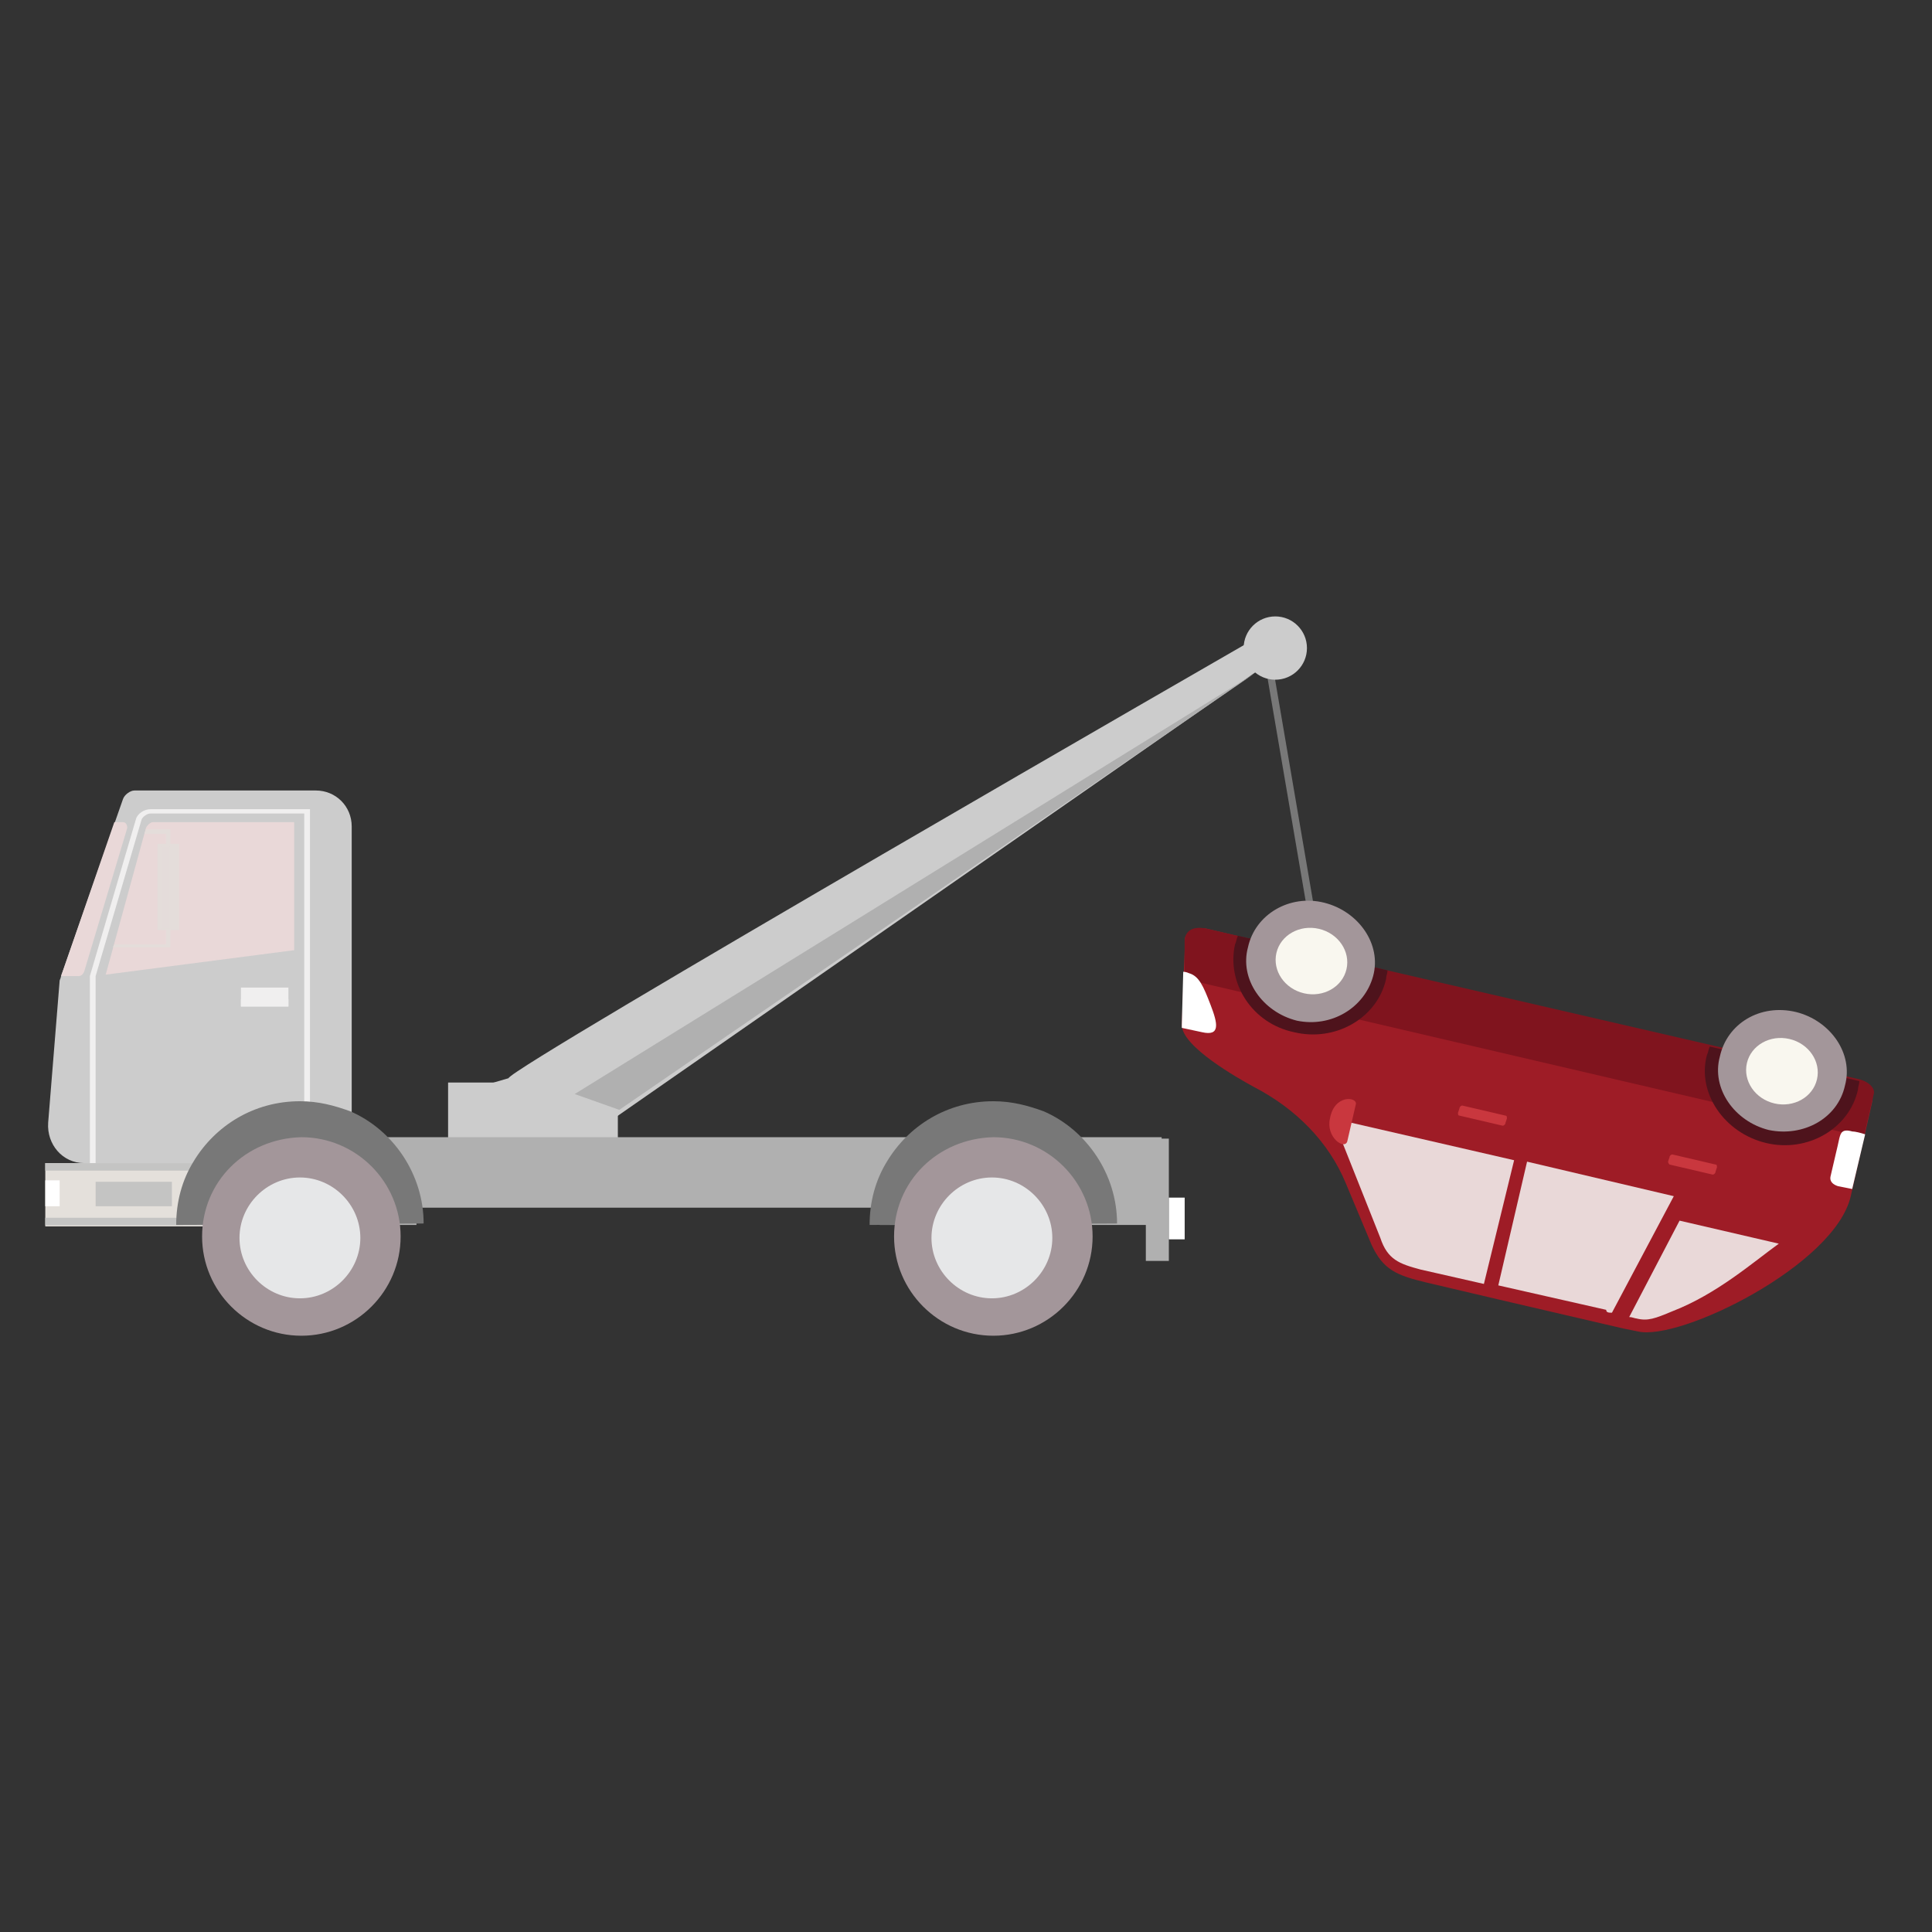 <?xml version="1.0" encoding="UTF-8"?>
<svg width="256px" height="256px" viewBox="0 0 256 256" version="1.1" xmlns="http://www.w3.org/2000/svg" xmlns:xlink="http://www.w3.org/1999/xlink">
    <rect x="0" y="0" width="256" height="256" fill="#333333" stroke="none"/>
    <!-- Generator: Sketch 52.5 (67469) - http://www.bohemiancoding.com/sketch -->
    <title>Kurtarma</title>
    <desc>Created with Sketch.</desc>
    <g id="_Components" stroke="none" stroke-width="1" fill="none" fill-rule="evenodd">
        <g id="Kurtarma">
            <g id="kurtarma" transform="translate(6, 6)">
                <g transform="translate(0, 74.344)">
                    <polygon id="Rectangle" fill="#787878" transform="translate(167.662, 40.047) rotate(-9.706) translate(-167.662, -40.047) " points="167.185 7.64 168.138 7.64 168.138 72.454 167.185 72.454"></polygon>
                    <path d="M61.381,62.525 C61.763,61 160.125,4.384 160.125,4.384 L162.222,7.434 L67.672,73.2 L59.666,72.247 L56.806,63.859" id="Path" fill="#CCCCCC"></path>
                    <rect id="Rectangle" fill="#CCCCCC" x="53.375" y="63.097" width="22.494" height="9.912"></rect>
                    <g id="Group" transform="translate(0, 22.875)">
                        <g transform="translate(0, 49.562)" id="Rectangle">
                            <rect fill="#E4E0DB" x="0" y="1.334" width="40.603" height="8.387"></rect>
                            <rect fill="#C4C4C3" x="0" y="1.334" width="40.603" height="1"></rect>
                            <rect fill="#C4C4C3" x="0" y="8.578" width="40.603" height="1"></rect>
                            <rect fill="#C4C4C3" x="6.672" y="3.812" width="10.103" height="3.241"></rect>
                            <rect fill="#FFFFFF" x="0" y="3.622" width="1.906" height="3.431"></rect>
                        </g>
                        <path d="M5.147,50.897 L35.837,50.897 C38.506,50.897 40.603,48.8 40.603,46.131 L40.603,6.291 C40.603,3.622 38.506,1.525 35.837,1.525 L11.819,1.525 C11.247,1.525 10.484,2.097 10.294,2.669 L2.288,25.544 C2.097,25.925 2.097,26.306 1.906,26.688 L0.381,45.559 C0.191,48.419 2.288,50.897 5.147,50.897 Z" id="Path" fill="#CCCCCC"></path>
                        <g transform="translate(5.719, 3.812)" fill="#F0EFEF">
                            <path d="M0.191,47.084 L0.953,47.084 L0.953,22.303 L7.053,1.525 C7.244,1.144 7.816,0.762 8.197,0.762 L28.594,0.762 L28.594,46.894 L29.356,46.894 L29.356,0.191 L8.197,0.191 C7.434,0.191 6.481,0.762 6.291,1.525 L0.191,22.303 L0.191,47.084 Z" id="Path"></path>
                            <g transform="translate(19.062, 22.875)" id="Rectangle">
                                <rect x="1.144" y="0.953" width="6.291" height="2.478"></rect>
                                <rect x="1.144" y="2.478" width="6.291" height="1"></rect>
                            </g>
                        </g>
                        <g transform="translate(1.906, 5.719)" fill="#E9D8D8" id="Path">
                            <path d="M8.959,0.762 L3.241,19.825 C3.05,20.206 2.859,20.397 2.478,20.397 L0.191,20.397 L7.244,0 L8.387,0 C8.769,0 8.959,0.381 8.959,0.762 Z"></path>
                            <path d="M11.438,0.762 L6.1,20.206 L31.072,16.966 L31.072,0 L12.391,0 C12.009,0 11.628,0.381 11.438,0.762 Z"></path>
                        </g>
                        <g transform="translate(7.625, 5.719)" fill="#E4DDDA">
                            <polygon id="Path" points="8.387 16.203 8.387 14.297 7.244 14.297 7.244 2.859 8.387 2.859 8.387 1.525 5.528 1.525 5.719 0.953 8.959 0.953 8.959 2.859 10.103 2.859 10.103 14.297 8.959 14.297 8.959 16.584 1.334 16.584 1.525 16.203"></polygon>
                            <rect id="Rectangle" opacity="0.5" x="7.816" y="3.241" width="1" height="10.866"></rect>
                        </g>
                        <g transform="translate(41.938, 45.75)">
                            <polygon id="Path" fill="#B0B0B0" points="105.987 1.716 105.987 1.906 106.941 1.906 106.941 18.109 103.891 18.109 103.891 13.344 68.625 13.344 68.625 11.056 7.244 11.056 7.244 13.344 0.381 13.344 0.381 1.716"></polygon>
                            <rect id="Rectangle" fill="#FFFFFF" x="106.941" y="9.722" width="2.097" height="5.528"></rect>
                        </g>
                        <path d="M17.347,59.094 C17.347,56.044 18.109,53.184 19.634,50.706 C22.494,45.941 27.641,42.7 33.741,42.7 C36.219,42.7 38.316,43.272 40.413,44.034 C46.131,46.513 50.134,52.422 50.134,58.903 L17.347,59.094 Z" id="Path" fill="#787878"></path>
                        <path d="M20.778,60.619 C20.778,67.862 26.688,73.772 33.931,73.772 C41.175,73.772 47.084,67.862 47.084,60.619 C47.084,53.375 41.175,47.466 33.931,47.466 C26.497,47.656 20.778,53.375 20.778,60.619 Z" id="Path" fill="#A3969A"></path>
                        <path d="M33.741,68.816 C38.125,68.816 41.747,65.194 41.747,60.809 C41.747,56.425 38.125,52.803 33.741,52.803 C29.356,52.803 25.734,56.425 25.734,60.809 C25.734,65.194 29.356,68.816 33.741,68.816 Z" id="Path" fill="#E6E7E8"></path>
                        <path d="M33.741,63.859 C35.456,63.859 36.981,62.525 36.981,60.619 C36.981,58.903 35.647,57.378 33.741,57.378 C32.025,57.378 30.5,58.712 30.5,60.619 C30.691,62.525 32.025,63.859 33.741,63.859 Z" id="Path" fill="#E6E7E8"></path>
                        <path d="M109.228,59.094 C109.228,56.044 109.991,53.184 111.516,50.706 C114.375,45.941 119.522,42.7 125.622,42.7 C128.1,42.7 130.197,43.272 132.294,44.034 C138.012,46.513 142.016,52.422 142.016,58.903 L109.228,59.094 Z" id="Path" fill="#787878"></path>
                        <path d="M112.469,60.619 C112.469,67.862 118.378,73.772 125.622,73.772 C132.866,73.772 138.775,67.862 138.775,60.619 C138.775,53.375 132.866,47.466 125.622,47.466 C118.188,47.656 112.469,53.375 112.469,60.619 Z" id="Path" fill="#A3969A"></path>
                        <path d="M125.431,68.816 C129.816,68.816 133.438,65.194 133.438,60.809 C133.438,56.425 129.816,52.803 125.431,52.803 C121.047,52.803 117.425,56.425 117.425,60.809 C117.425,65.194 121.047,68.816 125.431,68.816 Z" id="Path" fill="#E6E7E8"></path>
                        <path d="M125.431,63.859 C127.147,63.859 128.672,62.525 128.672,60.619 C128.672,58.903 127.338,57.378 125.431,57.378 C123.716,57.378 122.191,58.712 122.191,60.619 C122.381,62.525 123.716,63.859 125.431,63.859 Z" id="Path" fill="#E6E7E8"></path>
                    </g>
                    <circle id="Oval" fill="#CCCCCC" cx="162.984" cy="5.528" r="4.194"></circle>
                    <polygon id="Path" fill="#B0B0B0" points="70.15 64.622 160.125 8.959 76.059 66.719"></polygon>
                    <g id="Group" transform="translate(150.594, 38.125)">
                        <path d="M9.531,25.544 C15.059,28.403 19.444,32.788 21.731,38.316 L25.163,46.513 C26.688,49.753 28.403,50.516 32.406,51.469 L42.128,53.756 L58.522,57.569 L60.428,57.95 C65.956,59.284 86.544,49.181 88.641,40.031 L91.5,27.45 C91.691,26.306 91.119,25.163 89.975,24.972 L3.241,4.575 C2.097,4.384 0.381,4.956 0.381,6.1 L0.381,7.434 L0,17.347 C0,20.206 7.434,24.4 9.531,25.544 Z" id="Path" fill="#9E1C26"></path>
                        <path d="M90.356,32.216 L91.691,26.497 C91.881,25.734 91.119,24.972 89.975,24.591 L3.241,4.575 C1.334,4.194 0.381,4.956 0.381,6.291 L0.381,11.247 L90.356,32.216 Z" id="Path" fill="#80141E"></path>
                        <path d="M0.191,10.294 L0,17.347 C0,17.538 0,17.728 0,17.728 L2.669,18.3 C5.147,18.872 4.766,17.156 3.812,14.678 C2.859,12.2 2.288,10.866 0.953,10.484 C0.953,10.484 0.572,10.294 0.191,10.294 Z" id="Path" fill="#FFFFFF"></path>
                        <path d="M77.394,32.978 C82.922,34.312 88.45,31.072 89.594,25.925 C89.594,25.544 89.784,25.163 89.784,24.781 L69.959,20.206 C69.769,20.587 69.769,20.969 69.578,21.35 C68.244,26.306 71.866,31.644 77.394,32.978 Z" id="Path" fill="#4E131C"></path>
                        <path d="M14.869,18.3 C20.397,19.634 25.925,16.394 27.069,11.247 C27.069,10.866 27.259,10.484 27.259,10.103 L7.434,5.528 C7.244,5.909 7.244,6.291 7.053,6.672 C5.909,11.819 9.341,17.156 14.869,18.3 Z" id="Path" fill="#4E131C"></path>
                        <path d="M79.109,46.322 C75.678,48.8 70.912,52.994 65.003,55.281 C62.716,56.234 61.763,56.616 60.237,56.234 C60.047,56.234 59.666,56.044 59.284,56.044 L65.956,43.272 L79.109,46.322 Z M56.997,55.472 L65.194,40.031 L45.75,35.456 L41.938,51.85 L56.234,55.091 C56.234,55.472 56.616,55.472 56.997,55.472 Z M40.031,51.659 L31.644,49.753 C28.784,48.991 27.259,48.419 26.306,45.559 L20.016,29.738 L44.034,35.266 L40.031,51.659 Z" id="Shape" fill="#E9D8D8"></path>
                        <path d="M88.831,39.078 L90.547,31.834 C89.975,31.644 89.213,31.453 88.831,31.453 C87.497,31.072 87.306,31.644 87.116,32.406 C86.925,33.359 86.353,35.647 85.972,37.362 C85.781,38.125 86.353,38.506 86.925,38.697 L88.831,39.078 Z" id="Path" fill="#FFFFFF"></path>
                        <path d="M36.791,29.356 L42.509,30.691 C42.7,30.691 42.891,30.5 42.891,30.309 L43.081,29.738 C43.081,29.547 43.081,29.356 42.891,29.356 L37.172,28.022 C36.981,28.022 36.791,28.212 36.791,28.403 L36.6,28.975 C36.6,29.166 36.6,29.356 36.791,29.356 Z" id="Path" fill="#C9373E"></path>
                        <path d="M64.622,35.837 L70.341,37.172 C70.531,37.172 70.722,36.981 70.722,36.791 L70.912,36.219 C70.912,36.028 70.912,35.837 70.722,35.837 L65.003,34.503 C64.812,34.503 64.622,34.694 64.622,34.884 L64.431,35.456 C64.431,35.647 64.622,35.837 64.622,35.837 Z" id="Path" fill="#C9373E"></path>
                        <path d="M21.922,32.788 L23.066,27.831 C23.256,26.878 20.206,26.497 19.634,29.738 C19.062,32.216 21.541,33.931 21.922,32.788 Z" id="Path" fill="#C9373E"></path>
                        <path d="M18.872,1.144 C23.447,2.288 26.497,6.672 25.353,10.866 C24.209,15.059 19.825,17.728 15.25,16.775 C10.675,15.631 7.625,11.247 8.769,7.053 C9.722,2.669 14.297,0 18.872,1.144 Z" id="Path" fill="#A3969A"></path>
                        <ellipse id="Oval" fill="#F9F7EF" transform="translate(17.18, 8.877) rotate(-76.885) translate(-17.18, -8.877) " cx="17.18" cy="8.877" rx="4.384" ry="4.766"></ellipse>
                        <path d="M81.397,15.631 C85.972,16.775 89.022,21.159 87.878,25.353 C86.925,29.738 82.35,32.216 77.775,31.262 C73.2,30.119 70.15,25.734 71.294,21.541 C72.247,17.156 76.631,14.488 81.397,15.631 Z" id="Path" fill="#A3969A"></path>
                        <ellipse id="Oval" fill="#F9F7EF" transform="translate(79.523, 23.472) rotate(-76.885) translate(-79.523, -23.472) " cx="79.523" cy="23.472" rx="4.384" ry="4.766"></ellipse>
                    </g>
                </g>
            </g>
        </g>
    </g>
</svg>